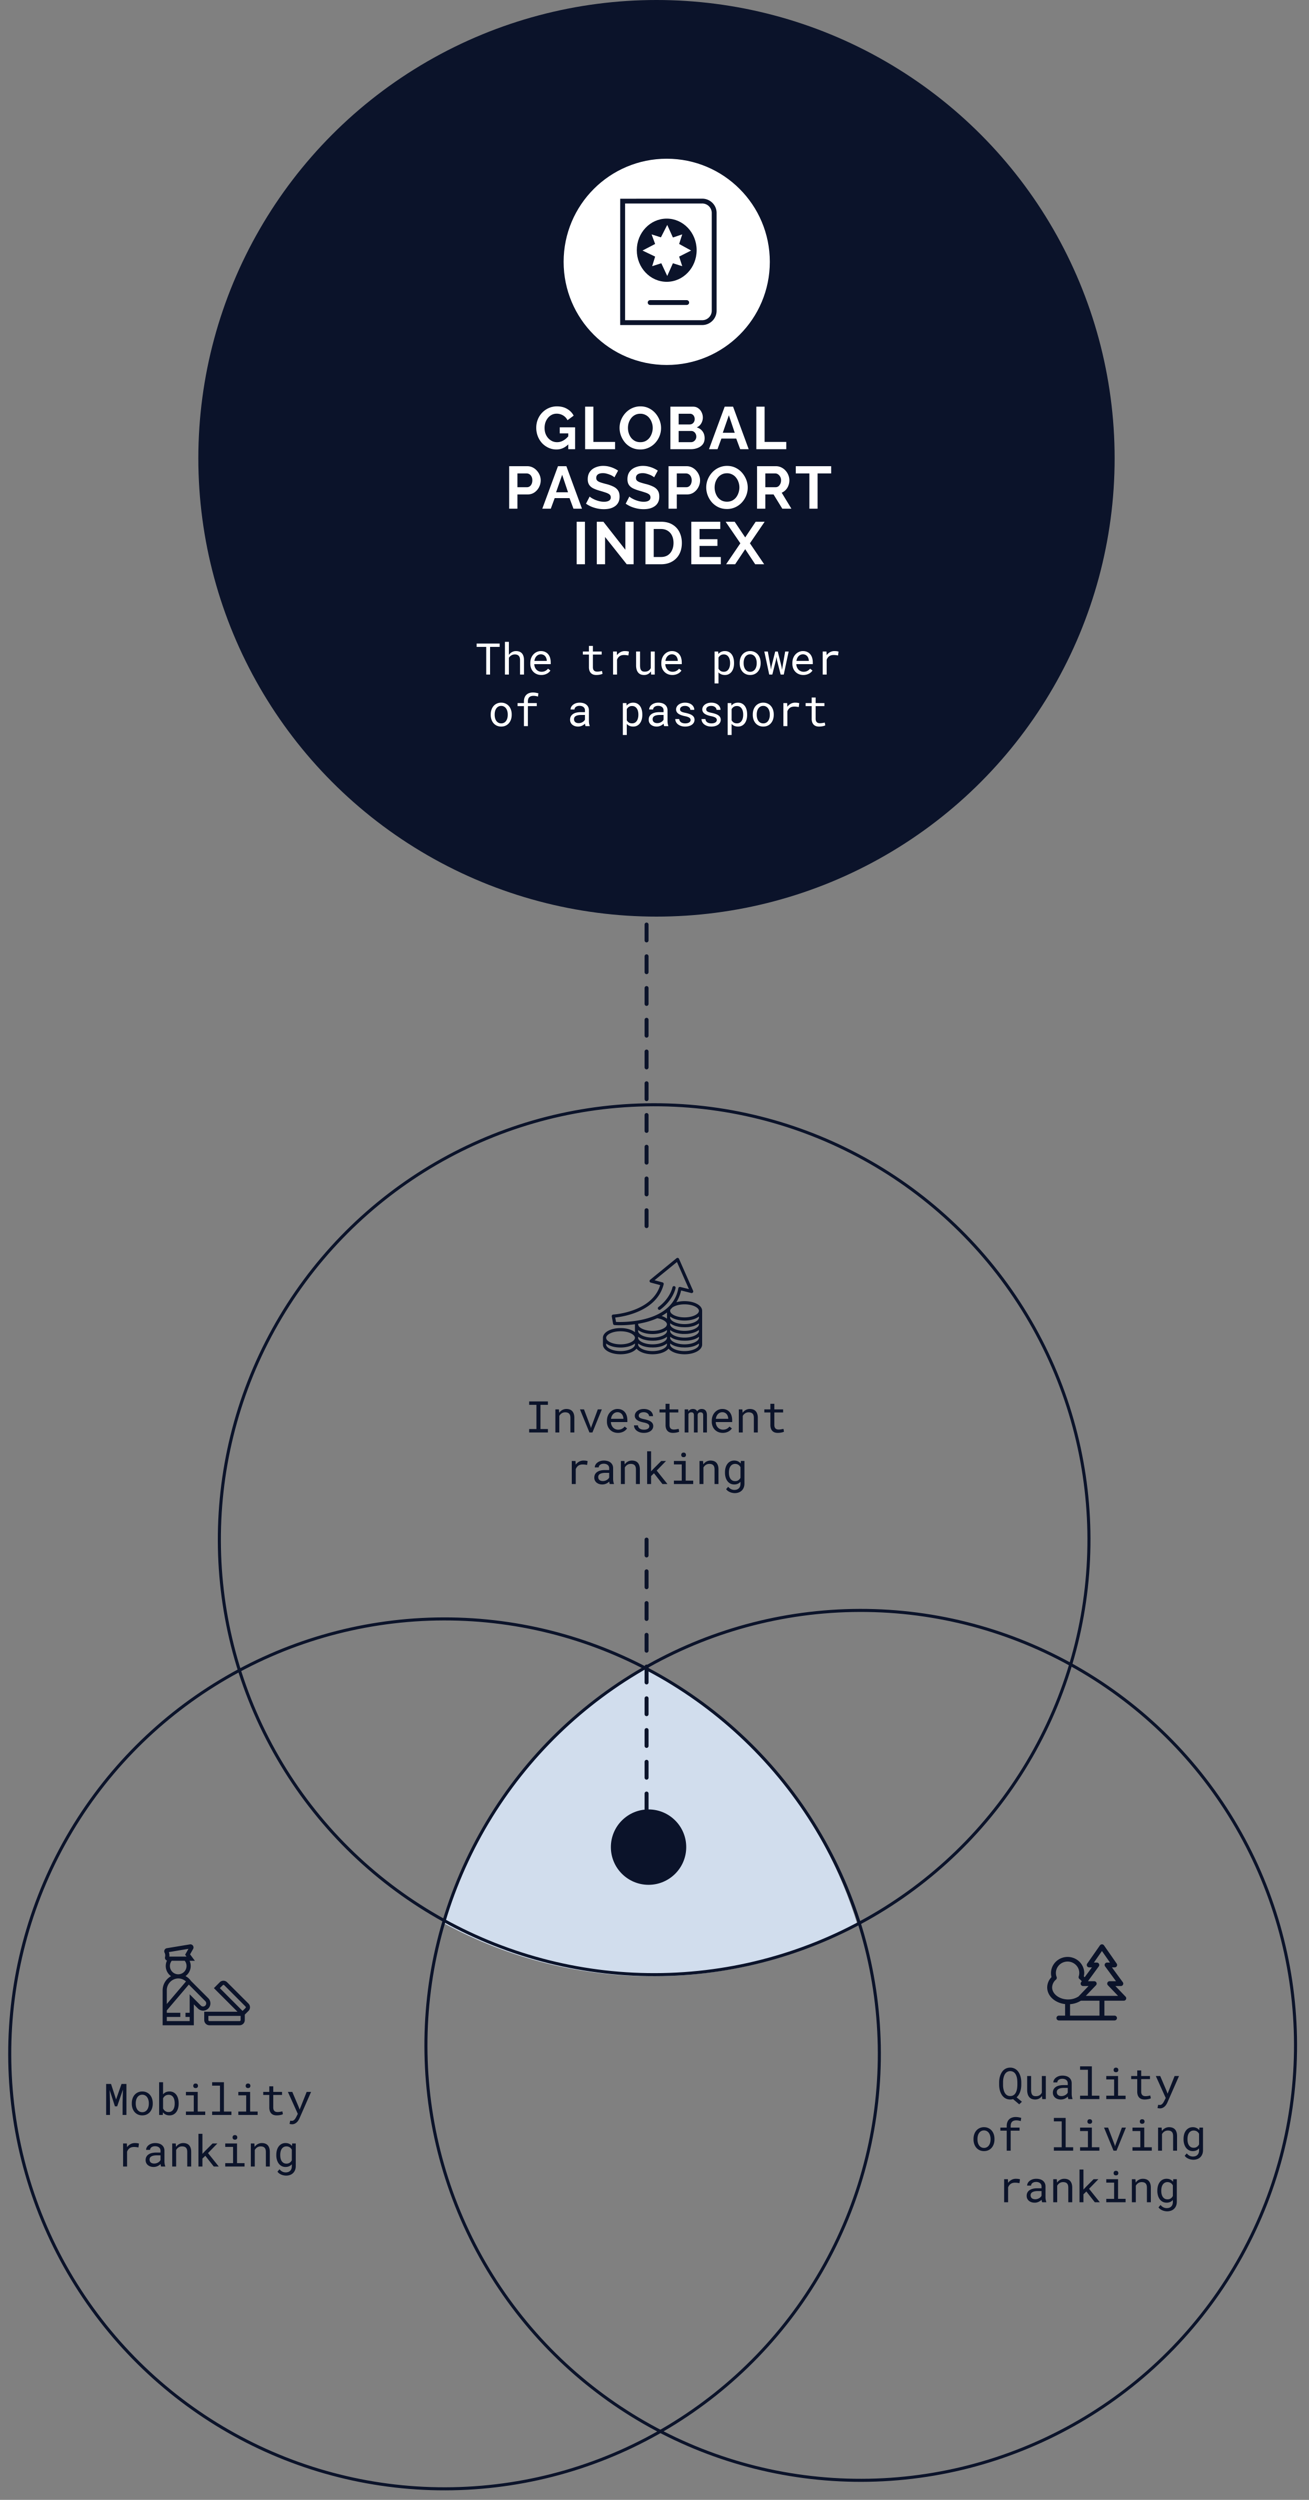 <svg width="330" height="630" viewBox="0 0 330 630" fill="none" xmlns="http://www.w3.org/2000/svg"><rect x="0" y="0" width="330" height="630" fill="#808080" stroke="none"/><path fill-rule="evenodd" clip-rule="evenodd" d="M162.665 420.034c25.458 13.599 44.991 36.934 53.534 65.126-14.827 7.912-31.696 12.534-49.651 12.871-19.743.371-38.368-4.482-54.556-13.289 7.939-27.491 26.334-50.621 50.673-64.708z" fill="#D1DDED"/><circle cx="164.913" cy="388.027" r="109.615" transform="rotate(-91.077 164.913 388.027)" stroke="#0B132A" stroke-width=".77"/><circle cx="216.991" cy="515.462" r="109.615" transform="rotate(-91.077 216.991 515.462)" stroke="#0B132A" stroke-width=".77"/><circle cx="112.067" cy="517.604" r="109.615" transform="rotate(-91.077 112.067 517.604)" stroke="#0B132A" stroke-width=".77"/><path d="M133.402 353.18h4.727v.864h-1.875v6.097h1.875V361h-4.727v-.859h1.832v-6.097h-1.832v-.864zm7.498 2.008l.07.86c.211-.301.471-.535.779-.704a2.126 2.126 0 011.031-.263c.305 0 .58.043.827.129.251.086.464.22.64.403a1.8 1.8 0 01.402.698c.097.279.145.612.145.999V361h-.993v-3.668c0-.258-.029-.477-.086-.656a.972.972 0 00-.672-.676 1.85 1.85 0 00-.558-.076c-.333 0-.627.084-.881.253a1.826 1.826 0 00-.602.655V361h-.993v-5.812h.891zm7.993 4.383l.091.36.097-.36 1.627-4.383h1.015L149.354 361h-.757l-2.39-5.812h1.021l1.665 4.383zm6.896 1.536c-.408 0-.784-.069-1.128-.209a2.555 2.555 0 01-.875-.586 2.659 2.659 0 01-.57-.891 3.026 3.026 0 01-.204-1.123v-.225c0-.469.075-.888.226-1.257a2.87 2.87 0 01.596-.94c.251-.258.534-.455.849-.591.318-.136.644-.204.977-.204.419 0 .784.073 1.096.22.315.143.576.344.784.602.208.254.362.555.462.902.104.348.156.723.156 1.128v.446h-4.152c.011.265.061.514.15.746.093.233.219.437.376.613a1.77 1.77 0 001.311.558c.354 0 .669-.071.945-.214.276-.144.505-.333.688-.57l.607.473a2.465 2.465 0 01-.865.779 3.034 3.034 0 01-1.429.343zm-.129-5.21c-.2 0-.39.038-.569.113-.179.072-.34.179-.484.323a1.815 1.815 0 00-.365.521c-.096.204-.165.44-.204.708h3.126v-.075a2.132 2.132 0 00-.113-.574 1.566 1.566 0 00-.274-.511 1.365 1.365 0 00-.462-.365 1.426 1.426 0 00-.655-.14zm8.03 3.561a.69.69 0 00-.07-.316.7.7 0 00-.236-.264 1.813 1.813 0 00-.441-.214 4.482 4.482 0 00-.682-.183 6.952 6.952 0 01-.913-.247 3.11 3.11 0 01-.703-.344 1.557 1.557 0 01-.452-.473 1.226 1.226 0 01-.161-.633c0-.237.056-.457.167-.661.111-.208.266-.388.467-.542a2.38 2.38 0 01.714-.366c.28-.089.586-.134.919-.134.358 0 .68.047.967.14.286.093.53.222.73.386.201.165.355.358.462.581.111.218.167.454.167.708h-.994a.748.748 0 00-.097-.365 1.049 1.049 0 00-.268-.322 1.405 1.405 0 00-.419-.226 1.637 1.637 0 00-.548-.086c-.211 0-.398.024-.559.07-.157.047-.29.109-.397.188a.817.817 0 00-.237.274.7.7 0 00-.08.322c0 .115.021.217.064.307.043.089.117.17.221.241.107.072.248.136.424.194.179.057.404.112.677.166.358.075.678.163.961.263.283.097.521.215.714.355.194.136.341.295.441.478.104.183.156.394.156.634 0 .257-.059.492-.178.703a1.61 1.61 0 01-.483.543c-.208.15-.457.267-.747.349-.29.082-.607.123-.95.123-.394 0-.745-.051-1.053-.155a2.64 2.64 0 01-.784-.419 1.895 1.895 0 01-.489-.607 1.623 1.623 0 01-.167-.715h.994c.014.205.068.376.161.516.097.14.215.252.355.338.143.086.301.147.472.183.172.036.342.054.511.054.419 0 .75-.077.993-.231.244-.154.367-.358.371-.613zm5.097-5.677v1.407H171v.769h-2.213v3.158c0 .225.029.412.086.558a.91.91 0 00.236.355.879.879 0 00.344.182c.133.036.272.054.419.054a3.495 3.495 0 00.666-.064c.111-.018.213-.036.306-.054.097-.021.176-.039.237-.054l.139.704a1.44 1.44 0 01-.301.134 3.376 3.376 0 01-.386.091c-.14.029-.289.051-.446.065a5.1 5.1 0 01-.462.021c-.258 0-.5-.035-.725-.107a1.551 1.551 0 01-.58-.349 1.694 1.694 0 01-.392-.618 2.678 2.678 0 01-.14-.918v-3.158h-1.525v-.769h1.525v-1.407h.999zm4.711 1.407l.026.548c.119-.204.273-.363.462-.478.194-.114.426-.173.699-.177.533 0 .889.208 1.068.623.115-.186.265-.335.452-.446a1.35 1.35 0 01.687-.177c.426 0 .754.131.983.392.229.262.344.657.344 1.187V361h-.946v-4.351c0-.487-.223-.728-.671-.725a.854.854 0 00-.306.049.591.591 0 00-.349.327.838.838 0 00-.065.226V361h-.945v-4.356c0-.233-.052-.412-.156-.537-.104-.125-.268-.186-.494-.183-.208 0-.369.041-.483.124a.716.716 0 00-.253.327V361h-.945v-5.812h.892zm8.717 5.919c-.408 0-.784-.069-1.128-.209a2.57 2.57 0 01-1.445-1.477 3.026 3.026 0 01-.204-1.123v-.225c0-.469.075-.888.226-1.257a2.87 2.87 0 01.596-.94 2.62 2.62 0 01.848-.591c.319-.136.645-.204.978-.204.419 0 .784.073 1.096.22.315.143.576.344.784.602.208.254.361.555.462.902.104.348.155.723.155 1.128v.446h-4.151c.01.265.061.514.15.746.093.233.218.437.376.613a1.77 1.77 0 001.311.558c.354 0 .669-.071.945-.214.276-.144.505-.333.687-.57l.607.473a2.283 2.283 0 01-.365.424c-.143.133-.31.251-.499.355a3.034 3.034 0 01-1.429.343zm-.129-5.21c-.201 0-.39.038-.569.113a1.428 1.428 0 00-.484.323 1.815 1.815 0 00-.365.521c-.097.204-.165.44-.204.708h3.126v-.075a2.132 2.132 0 00-.113-.574 1.566 1.566 0 00-.274-.511 1.384 1.384 0 00-.462-.365 1.426 1.426 0 00-.655-.14zm5.06-.709l.069.86c.212-.301.471-.535.779-.704a2.126 2.126 0 011.031-.263c.305 0 .58.043.828.129.25.086.463.22.639.403.175.182.309.415.403.698.096.279.145.612.145.999V361h-.994v-3.668c0-.258-.029-.477-.086-.656a.974.974 0 00-.671-.676 1.862 1.862 0 00-.559-.076c-.333 0-.627.084-.881.253a1.814 1.814 0 00-.601.655V361h-.994v-5.812h.892zm8.067-1.407v1.407h2.213v.769h-2.213v3.158c0 .225.029.412.086.558a.91.91 0 00.236.355c.1.086.215.147.344.182.132.036.272.054.419.054a3.495 3.495 0 00.666-.064c.111-.018.213-.036.306-.054.097-.021.175-.039.236-.054l.14.704c-.082.05-.183.095-.301.134a3.345 3.345 0 01-.387.091 3.865 3.865 0 01-.445.065 5.1 5.1 0 01-.462.021c-.258 0-.5-.035-.725-.107a1.544 1.544 0 01-.58-.349 1.694 1.694 0 01-.392-.618 2.654 2.654 0 01-.14-.918v-3.158h-1.526v-.769h1.526v-1.407h.999zm-48.093 14.3c.093 0 .19.004.29.011.1.003.195.012.285.027a1.993 1.993 0 01.446.102l-.135.972a4.574 4.574 0 00-.553-.091 4.277 4.277 0 00-.542-.033c-.466 0-.844.106-1.134.317a1.838 1.838 0 00-.633.886V374h-.999v-5.812h.945l.048.924c.237-.318.519-.569.849-.752a2.284 2.284 0 011.133-.279zm6.617 5.919a1.161 1.161 0 01-.096-.279 3.613 3.613 0 01-.049-.355c-.1.1-.213.195-.338.285a2.438 2.438 0 01-.881.397c-.168.04-.347.059-.537.059-.308 0-.587-.044-.838-.134a2.006 2.006 0 01-.634-.36 1.673 1.673 0 01-.403-.542 1.674 1.674 0 01-.139-.682c0-.319.062-.598.188-.838.129-.24.309-.439.542-.596.233-.162.512-.281.838-.36.33-.079.697-.118 1.101-.118h1.085v-.457c0-.175-.032-.333-.097-.473a.987.987 0 00-.273-.354 1.254 1.254 0 00-.435-.231 1.868 1.868 0 00-.57-.081c-.197 0-.374.025-.532.076a1.31 1.31 0 00-.392.198.914.914 0 00-.252.296.754.754 0 00-.086.349h-.999c.004-.211.057-.419.161-.623.107-.204.26-.387.457-.548.2-.165.442-.297.725-.398.286-.1.61-.15.972-.15.329 0 .635.041.918.124.283.078.527.2.731.365.207.161.37.363.489.607.118.243.177.528.177.854v2.701c0 .194.018.4.054.618.035.215.085.403.15.564V374h-1.037zm-1.756-.757a1.953 1.953 0 00.999-.274c.14-.083.26-.176.36-.28.1-.107.179-.218.236-.333v-1.176h-.924c-.58 0-1.031.086-1.353.258a.858.858 0 00-.484.811c0 .143.024.276.07.397.05.122.124.228.22.317.097.086.219.154.366.204.147.051.317.076.51.076zm5.436-5.055l.069.86c.212-.301.471-.535.779-.704a2.126 2.126 0 011.031-.263c.305 0 .58.043.828.129.25.086.463.22.639.403.175.182.309.415.403.698.096.279.145.612.145.999V374h-.994v-3.668c0-.258-.029-.477-.086-.656a.974.974 0 00-.671-.676 1.862 1.862 0 00-.559-.076c-.333 0-.627.084-.881.253a1.814 1.814 0 00-.601.655V374h-.994v-5.812h.892zm7.455 3.1l-.731.703V374h-.999v-8.25h.999v5.049l.65-.698 1.907-1.913h1.208l-2.352 2.423 2.712 3.389h-1.262l-2.132-2.712zm5.022-3.1h2.97v4.953h1.896V374h-4.866v-.859h1.976v-4.088h-1.976v-.865zm1.847-1.525c0-.165.049-.302.145-.413.1-.115.251-.172.451-.172.197 0 .346.057.446.172.1.111.151.248.151.413a.57.57 0 01-.151.403c-.1.107-.249.161-.446.161-.2 0-.351-.054-.451-.161a.585.585 0 01-.145-.403zm5.495 1.525l.07.86c.211-.301.471-.535.778-.704a2.127 2.127 0 011.032-.263c.304 0 .58.043.827.129.251.086.464.22.639.403.175.182.31.415.403.698.097.279.145.612.145.999V374h-.994v-3.668c0-.258-.028-.477-.086-.656a1.022 1.022 0 00-.258-.435.968.968 0 00-.413-.241 1.853 1.853 0 00-.559-.076c-.333 0-.626.084-.881.253-.25.164-.451.383-.601.655V374h-.994v-5.812h.892zm5.532 2.858c0-.433.052-.831.156-1.192.107-.366.261-.679.462-.94.2-.262.444-.466.73-.613.287-.147.611-.22.972-.22.358 0 .672.065.94.193.272.126.503.308.693.548l.049-.634h.902v5.688c0 .384-.061.724-.183 1.021a2.105 2.105 0 01-1.278 1.23 2.965 2.965 0 01-.999.161c-.15 0-.322-.018-.516-.054a2.922 2.922 0 01-1.165-.472 1.953 1.953 0 01-.473-.478l.516-.596c.121.146.247.27.376.37.129.104.259.186.392.247.132.061.265.104.397.129.133.029.265.043.398.043.236 0 .449-.034.639-.102.19-.068.351-.168.483-.301.136-.129.24-.29.312-.483a1.93 1.93 0 00.107-.666v-.5a1.969 1.969 0 01-.687.511 2.27 2.27 0 01-.913.171c-.355 0-.675-.075-.962-.225a2.18 2.18 0 01-.73-.623 3.008 3.008 0 01-.457-.935 4.085 4.085 0 01-.161-1.165v-.113zm.994.113c0 .283.028.551.086.805.061.255.154.478.279.672.129.193.292.347.489.462.197.111.433.166.709.166.172 0 .326-.02.462-.059a1.4 1.4 0 00.666-.446 1.88 1.88 0 00.225-.343v-2.665a1.835 1.835 0 00-.225-.333 1.345 1.345 0 00-.296-.257 1.495 1.495 0 00-.822-.237 1.43 1.43 0 00-.719.172c-.197.115-.36.271-.489.467a2.152 2.152 0 00-.279.677 3.615 3.615 0 00-.086.806v.113zM27.989 525.18l1.273 3.91 1.375-3.91h1.235V533h-.966v-3.121l.08-3.265-1.445 4.211h-.57l-1.326-4.098.08 3.152V533h-.966v-7.82h1.23zm5.237 4.861c0-.419.06-.808.182-1.166.122-.362.296-.675.521-.94.23-.265.507-.473.833-.623a2.546 2.546 0 011.101-.231c.412 0 .78.077 1.106.231.33.15.607.358.833.623.23.265.405.578.526.94a3.6 3.6 0 01.183 1.166v.118c0 .419-.06.807-.183 1.165-.121.358-.297.67-.526.935a2.39 2.39 0 01-.827.623c-.326.15-.693.225-1.101.225-.412 0-.783-.075-1.112-.225a2.444 2.444 0 01-.833-.623 2.833 2.833 0 01-.52-.935 3.596 3.596 0 01-.183-1.165v-.118zm.993.118c0 .286.035.56.102.821.069.258.17.486.307.683.14.197.313.352.52.467.208.114.45.172.726.172a1.441 1.441 0 001.23-.639c.14-.197.243-.425.311-.683.068-.261.102-.535.102-.821v-.118c0-.283-.036-.554-.107-.812a2.085 2.085 0 00-.312-.687 1.493 1.493 0 00-.515-.467 1.413 1.413 0 00-.72-.178c-.276 0-.516.06-.72.178-.204.114-.376.27-.515.467a2.151 2.151 0 00-.306.687 3.175 3.175 0 00-.103.812v.118zm10.818 0c0 .415-.05.804-.15 1.165-.1.358-.248.67-.441.935a2.08 2.08 0 01-.72.623c-.283.15-.608.225-.977.225a2.23 2.23 0 01-.972-.198 1.987 1.987 0 01-.699-.57l-.048.661h-.913v-8.25h.994v3.062c.19-.237.419-.418.687-.543.269-.125.582-.188.94-.188.372 0 .702.073.988.22.287.147.527.351.72.613.193.261.34.574.44.94.1.361.15.759.15 1.192v.113zm-.994-.113c0-.283-.029-.552-.086-.806a2.047 2.047 0 00-.263-.677 1.368 1.368 0 00-.478-.467 1.426 1.426 0 00-.725-.172c-.172 0-.33.024-.473.07a1.304 1.304 0 00-.386.188 1.512 1.512 0 00-.301.285c-.086.107-.16.225-.22.354v2.541c.064.129.14.249.225.36.09.107.192.202.306.284.115.083.244.147.387.194.143.043.3.064.473.064.272 0 .505-.055.698-.166a1.38 1.38 0 00.478-.462c.125-.194.217-.417.274-.672a3.44 3.44 0 00.091-.805v-.113zm2.83-2.858h2.971v4.953h1.896V533h-4.866v-.859h1.976v-4.088h-1.976v-.865zm1.848-1.525c0-.165.049-.302.145-.413.1-.115.251-.172.452-.172.197 0 .345.057.445.172.1.111.15.248.15.413 0 .161-.05.295-.15.403-.1.107-.248.161-.445.161-.2 0-.351-.054-.452-.161a.582.582 0 01-.145-.403zm4.76-.913h2.97v7.391h1.895V533H53.48v-.859h1.977v-6.526H53.48v-.865zm6.606 2.438h2.97v4.953h1.896V533h-4.866v-.859h1.976v-4.088h-1.976v-.865zm1.847-1.525c0-.165.049-.302.145-.413.1-.115.251-.172.452-.172.196 0 .345.057.445.172.1.111.15.248.15.413 0 .161-.05.295-.15.403-.1.107-.249.161-.445.161-.201 0-.351-.054-.452-.161a.581.581 0 01-.145-.403zm6.956.118v1.407h2.213v.769H68.89v3.158c0 .225.028.412.086.558a.912.912 0 00.236.355c.1.086.215.147.344.182.132.036.272.054.419.054a3.48 3.48 0 00.666-.064c.11-.018.213-.036.306-.054a9 9 0 00.236-.054l.14.704c-.082.05-.183.095-.3.134a3.369 3.369 0 01-.388.091c-.14.029-.288.051-.445.065a5.1 5.1 0 01-.462.021c-.258 0-.5-.035-.725-.107a1.55 1.55 0 01-.58-.349 1.707 1.707 0 01-.392-.618 2.676 2.676 0 01-.14-.918v-3.158h-1.526v-.769h1.526v-1.407h.999zm6.391 5.157l.258.703 1.773-4.453h1.112l-2.95 6.709c-.067.15-.155.31-.262.478-.104.168-.231.324-.382.467-.15.144-.326.263-.526.36a1.572 1.572 0 01-.849.134 1.26 1.26 0 01-.172-.021 1.731 1.731 0 01-.16-.027l-.124-.027.16-.811c.026 0 .06.002.103.006l.134.01c.047.004.091.006.135.006.042.003.076.005.101.005.137 0 .26-.038.371-.113.115-.075.215-.164.3-.268.09-.104.166-.212.227-.323.064-.111.114-.202.15-.273l.397-.774-2.503-5.538h1.112l1.595 3.75zm-41.271 9.143c.093 0 .19.004.29.011.1.003.195.012.285.027.093.01.177.025.252.043.079.018.143.037.194.059l-.135.972a4.602 4.602 0 00-.553-.091 4.275 4.275 0 00-.543-.033c-.465 0-.843.106-1.133.317a1.837 1.837 0 00-.634.886V546h-.999v-5.812h.946l.048.924c.236-.318.52-.569.849-.752.333-.186.71-.279 1.133-.279zM40.627 546a1.147 1.147 0 01-.096-.279 3.676 3.676 0 01-.049-.355c-.1.1-.213.195-.338.285a2.423 2.423 0 01-1.418.456c-.308 0-.587-.044-.838-.134a1.998 1.998 0 01-.634-.36 1.671 1.671 0 01-.403-.542 1.673 1.673 0 01-.14-.682c0-.319.063-.598.189-.838.129-.24.31-.439.542-.596a2.47 2.47 0 01.838-.36 4.73 4.73 0 011.101-.118h1.085v-.457a1.12 1.12 0 00-.097-.473.993.993 0 00-.274-.354 1.238 1.238 0 00-.435-.231 1.86 1.86 0 00-.569-.081c-.197 0-.374.025-.532.076-.154.05-.284.116-.392.198a.908.908 0 00-.252.296.75.75 0 00-.086.349h-1c.004-.211.058-.419.162-.623.107-.204.26-.387.456-.548.201-.165.443-.297.726-.398.286-.1.61-.15.972-.15.33 0 .635.041.918.124.283.078.527.2.73.365.208.161.371.363.49.607.118.243.177.528.177.854v2.701c0 .194.018.4.053.618.036.215.086.403.15.564V546h-1.036zm-1.756-.757a1.965 1.965 0 001-.274c.139-.083.259-.176.359-.28.1-.107.179-.218.236-.333v-1.176h-.924c-.58 0-1.031.086-1.353.258-.323.172-.484.442-.484.811 0 .143.024.276.07.397.05.122.124.228.22.317.097.086.219.154.366.204.146.051.317.076.51.076zm5.435-5.055l.07.86c.212-.301.471-.535.779-.704a2.125 2.125 0 011.031-.263c.305 0 .58.043.827.129.251.086.464.22.64.403.175.182.31.415.402.698.097.279.145.612.145.999V546h-.993v-3.668c0-.258-.029-.477-.086-.656a.972.972 0 00-.671-.676 1.854 1.854 0 00-.56-.076c-.332 0-.626.084-.88.253-.25.164-.451.383-.602.655V546h-.993v-5.812h.891zm7.456 3.1l-.731.703V546h-.999v-8.25h.999v5.049l.65-.698 1.907-1.913h1.208l-2.352 2.423L55.156 546h-1.262l-2.133-2.712zm5.021-3.1h2.97v4.953h1.897V546h-4.867v-.859h1.977v-4.088h-1.977v-.865zm1.848-1.525c0-.165.048-.302.145-.413.1-.115.25-.172.451-.172.197 0 .346.057.446.172.1.111.15.248.15.413a.57.57 0 01-.15.403c-.1.107-.249.161-.446.161-.2 0-.35-.054-.45-.161a.581.581 0 01-.146-.403zm5.495 1.525l.07.86c.21-.301.47-.535.778-.704a2.125 2.125 0 011.032-.263c.304 0 .58.043.827.129.25.086.463.22.639.403.175.182.31.415.403.698.096.279.145.612.145.999V546h-.994v-3.668c0-.258-.028-.477-.086-.656a.973.973 0 00-.671-.676 1.854 1.854 0 00-.559-.076c-.333 0-.626.084-.88.253-.251.164-.452.383-.602.655V546h-.994v-5.812h.892zm5.532 2.858c0-.433.052-.831.156-1.192.107-.366.261-.679.462-.94.2-.262.444-.466.73-.613.287-.147.61-.22.972-.22.358 0 .672.065.94.193.272.126.503.308.693.548l.048-.634h.903v5.688c0 .384-.061.724-.183 1.021a2.115 2.115 0 01-1.278 1.23c-.301.107-.634.161-1 .161-.15 0-.322-.018-.515-.054a2.906 2.906 0 01-1.165-.472 1.95 1.95 0 01-.473-.478l.516-.596c.121.146.247.27.376.37.129.104.26.186.392.247s.265.104.397.129c.133.029.265.043.398.043.236 0 .449-.034.639-.102a1.28 1.28 0 00.483-.301c.136-.129.24-.29.312-.483.071-.194.107-.416.107-.666v-.5a1.974 1.974 0 01-.687.511 2.268 2.268 0 01-.913.171 2.04 2.04 0 01-.962-.225 2.182 2.182 0 01-.73-.623 2.997 2.997 0 01-.457-.935 4.067 4.067 0 01-.161-1.165v-.113zm.994.113c0 .283.028.551.085.805.061.255.154.478.28.672.129.193.292.347.489.462.197.111.433.166.709.166.171 0 .325-.02.462-.059a1.395 1.395 0 00.666-.446c.085-.104.16-.218.225-.343v-2.665a1.87 1.87 0 00-.225-.333 1.34 1.34 0 00-.296-.257 1.492 1.492 0 00-.822-.237c-.279 0-.519.058-.72.172-.196.115-.36.271-.488.467a2.143 2.143 0 00-.28.677 3.657 3.657 0 00-.085.806v.113zM257.468 525.439c-.003.29-.028.582-.075.875a4.672 4.672 0 01-.215.849 3.708 3.708 0 01-.365.768 2.612 2.612 0 01-.532.618l1.348 1.122-.682.65-1.547-1.31a2.588 2.588 0 01-.719.096c-.333 0-.632-.05-.897-.15a2.488 2.488 0 01-.709-.419 2.739 2.739 0 01-.532-.618 3.918 3.918 0 01-.371-.768 4.777 4.777 0 01-.214-.843 6.04 6.04 0 01-.076-.87v-.688a6.04 6.04 0 01.076-.87c.046-.293.118-.576.214-.848.097-.272.219-.527.366-.763.146-.24.322-.448.526-.623.208-.179.444-.319.709-.419.269-.104.569-.156.902-.156a2.439 2.439 0 011.606.57c.208.175.385.383.532.623.15.236.272.49.365.762.097.272.169.557.215.854.047.294.072.584.075.87v.688zm-.988-.698a7.38 7.38 0 00-.038-.613 3.647 3.647 0 00-.107-.628 2.918 2.918 0 00-.21-.591 1.796 1.796 0 00-.327-.489 1.436 1.436 0 00-.478-.338 1.566 1.566 0 00-.645-.124 1.475 1.475 0 00-1.112.468 1.9 1.9 0 00-.333.489 3.61 3.61 0 00-.209.59 4.477 4.477 0 00-.118.629 5.845 5.845 0 00-.032.607v.698a4.674 4.674 0 00.15 1.241c.054.207.124.404.209.591.09.186.201.35.333.494.133.143.291.257.473.343.186.083.401.124.645.124.247 0 .462-.041.644-.124.186-.086.346-.198.478-.338.133-.143.242-.308.328-.494a3.17 3.17 0 00.204-.591c.054-.208.089-.417.107-.628.022-.215.034-.421.038-.618v-.698zm6.209 3.459c-.193.286-.435.51-.725.671-.29.158-.625.236-1.005.236-.304 0-.58-.046-.827-.139a1.614 1.614 0 01-.633-.446 2.096 2.096 0 01-.409-.763 3.933 3.933 0 01-.139-1.117v-3.454h.993v3.465c0 .315.025.576.076.784.05.208.125.374.225.5.1.121.222.207.365.257.147.05.315.076.505.076.405 0 .731-.083.978-.248.25-.164.437-.386.558-.666v-4.168h.999V529h-.902l-.059-.8zm6.655.8a1.118 1.118 0 01-.097-.279 3.615 3.615 0 01-.048-.355c-.101.1-.213.195-.339.285a2.235 2.235 0 01-.408.236 2.415 2.415 0 01-1.01.22c-.308 0-.587-.044-.838-.134a1.99 1.99 0 01-.633-.36 1.673 1.673 0 01-.403-.542 1.675 1.675 0 01-.14-.682c0-.319.063-.598.188-.838.129-.24.31-.439.543-.596.232-.162.512-.281.838-.36a4.723 4.723 0 011.101-.118h1.085v-.457c0-.175-.033-.333-.097-.473a1 1 0 00-.274-.354 1.237 1.237 0 00-.435-.231 1.857 1.857 0 00-.569-.081c-.197 0-.375.025-.532.076-.154.05-.285.116-.392.198a.905.905 0 00-.253.296.754.754 0 00-.086.349h-.999a1.42 1.42 0 01.162-.623 1.77 1.77 0 01.456-.548 2.4 2.4 0 01.725-.398c.287-.1.611-.15.972-.15.33 0 .636.041.919.124.283.078.526.2.73.365.208.161.371.363.489.607.118.243.177.528.177.854v2.701c0 .194.018.4.054.618.036.215.086.403.15.564V529h-1.036zm-1.757-.757a1.964 1.964 0 00.999-.274c.14-.083.26-.176.36-.28a1.41 1.41 0 00.237-.333v-1.176h-.924c-.58 0-1.031.086-1.354.258-.322.172-.483.442-.483.811 0 .143.023.276.07.397.05.122.123.228.22.317.097.086.218.154.365.204.147.051.317.076.51.076zm4.7-7.493h2.97v7.391h1.896V529h-4.866v-.859h1.977v-6.526h-1.977v-.865zm6.607 2.438h2.97v4.953h1.896V529h-4.866v-.859h1.976v-4.088h-1.976v-.865zm1.847-1.525c0-.165.049-.302.145-.413.1-.115.251-.172.451-.172.197 0 .346.057.446.172.1.111.151.248.151.413a.57.57 0 01-.151.403c-.1.107-.249.161-.446.161-.2 0-.351-.054-.451-.161a.585.585 0 01-.145-.403zm6.956.118v1.407h2.213v.769h-2.213v3.158c0 .225.028.412.086.558a.91.91 0 00.236.355c.1.086.215.147.344.182.132.036.272.054.419.054a3.495 3.495 0 00.666-.064c.111-.018.213-.036.306-.054.097-.021.175-.039.236-.054l.14.704c-.082.05-.183.095-.301.134a3.345 3.345 0 01-.387.091 3.865 3.865 0 01-.445.065 5.1 5.1 0 01-.462.021c-.258 0-.5-.035-.725-.107a1.555 1.555 0 01-.581-.349 1.72 1.72 0 01-.392-.618 2.68 2.68 0 01-.139-.918v-3.158h-1.526v-.769h1.526v-1.407h.999zm6.391 5.157l.258.703 1.773-4.453h1.111l-2.948 6.709c-.068.15-.156.31-.263.478a2.334 2.334 0 01-.382.467c-.15.144-.326.263-.526.36a1.576 1.576 0 01-.849.134 1.281 1.281 0 01-.172-.021 1.74 1.74 0 01-.161-.027l-.123-.027.161-.811c.025 0 .059.002.102.006l.134.01c.047.004.091.006.134.006.043.003.077.005.102.005.137 0 .26-.038.371-.113a1.33 1.33 0 00.301-.268c.089-.104.165-.212.225-.323.065-.111.115-.202.151-.273l.397-.774-2.503-5.538h1.112l1.595 3.75zm-48.662 12.103c0-.419.061-.808.183-1.166.122-.362.295-.675.521-.94.229-.265.507-.473.832-.623a2.547 2.547 0 011.101-.231c.412 0 .781.077 1.107.231.329.15.607.358.832.623.23.265.405.578.527.94.122.358.182.747.182 1.166v.118c0 .419-.06.807-.182 1.165s-.297.67-.527.935a2.382 2.382 0 01-.827.623c-.326.15-.693.225-1.101.225-.412 0-.782-.075-1.112-.225a2.448 2.448 0 01-.832-.623 2.83 2.83 0 01-.521-.935 3.588 3.588 0 01-.183-1.165v-.118zm.994.118c0 .286.034.56.102.821.068.258.17.486.306.683.14.197.313.352.521.467.208.114.45.172.725.172a1.447 1.447 0 001.23-.639c.14-.197.244-.425.312-.683.068-.261.102-.535.102-.821v-.118c0-.283-.036-.554-.108-.812a2.097 2.097 0 00-.311-.687 1.49 1.49 0 00-.516-.467 1.413 1.413 0 00-.72-.178c-.275 0-.515.06-.719.178-.204.114-.376.27-.516.467a2.153 2.153 0 00-.306.687 3.175 3.175 0 00-.102.812v.118zm7.374 2.841v-5.043h-1.6v-.769h1.6v-.408a2.7 2.7 0 01.162-.977c.111-.283.265-.519.461-.709.201-.19.441-.333.72-.43a2.84 2.84 0 01.935-.145c.236 0 .465.02.687.059.226.04.457.09.693.151l-.118.821a3.658 3.658 0 00-.516-.129 3.146 3.146 0 00-.623-.059c-.465.004-.816.122-1.052.355-.233.233-.35.587-.35 1.063v.408h2.24v.769h-2.24V542h-.999zm11.887-8.25h2.97v7.391h1.896V542h-4.866v-.859h1.976v-6.526h-1.976v-.865zm6.606 2.438h2.97v4.953h1.896V542h-4.866v-.859h1.977v-4.088h-1.977v-.865zm1.848-1.525c0-.165.048-.302.145-.413.1-.115.25-.172.451-.172.197 0 .345.057.446.172.1.111.15.248.15.413a.57.57 0 01-.15.403c-.101.107-.249.161-.446.161-.201 0-.351-.054-.451-.161a.58.58 0 01-.145-.403zm6.88 5.908l.091.36.097-.36 1.628-4.383h1.015L281.477 542h-.757l-2.39-5.812h1.02l1.665 4.383zm4.485-4.383h2.97v4.953h1.896V542H285.5v-.859h1.977v-4.088H285.5v-.865zm1.848-1.525c0-.165.048-.302.145-.413.1-.115.25-.172.451-.172.197 0 .345.057.446.172.1.111.15.248.15.413a.57.57 0 01-.15.403c-.101.107-.249.161-.446.161-.201 0-.351-.054-.451-.161a.58.58 0 01-.145-.403zm5.494 1.525l.07.86c.211-.301.471-.535.779-.704a2.126 2.126 0 011.031-.263c.305 0 .58.043.827.129.251.086.464.22.639.403.176.182.31.415.403.698.097.279.145.612.145.999V542h-.993v-3.668c0-.258-.029-.477-.086-.656a.972.972 0 00-.672-.676 1.85 1.85 0 00-.558-.076c-.333 0-.627.084-.881.253a1.826 1.826 0 00-.602.655V542h-.993v-5.812h.891zm5.533 2.858a4.3 4.3 0 01.155-1.192c.108-.366.262-.679.462-.94.201-.262.444-.466.731-.613.286-.147.61-.22.972-.22.358 0 .671.065.94.193.272.126.503.308.693.548l.048-.634h.902v5.688c0 .384-.061.724-.182 1.021a2.098 2.098 0 01-1.279 1.23 2.957 2.957 0 01-1.514.107 2.886 2.886 0 01-.591-.166 2.686 2.686 0 01-.575-.306 1.95 1.95 0 01-.472-.478l.515-.596c.122.146.247.27.376.37.129.104.26.186.392.247.133.061.265.104.398.129.132.029.265.043.397.043.236 0 .45-.034.639-.102.19-.068.351-.168.484-.301.136-.129.24-.29.311-.483.072-.194.108-.416.108-.666v-.5a1.982 1.982 0 01-.688.511 2.267 2.267 0 01-.913.171 2.04 2.04 0 01-.961-.225 2.184 2.184 0 01-.731-.623 2.985 2.985 0 01-.456-.935 4.05 4.05 0 01-.161-1.165v-.113zm.993.113c0 .283.029.551.086.805.061.255.154.478.279.672.129.193.292.347.489.462.197.111.433.166.709.166.172 0 .326-.02.462-.059a1.395 1.395 0 00.666-.446c.086-.104.161-.218.226-.343v-2.665a1.892 1.892 0 00-.226-.333 1.34 1.34 0 00-.295-.257 1.273 1.273 0 00-.371-.172 1.489 1.489 0 00-.451-.065c-.279 0-.519.058-.72.172-.197.115-.36.271-.489.467a2.152 2.152 0 00-.279.677 3.675 3.675 0 00-.086.806v.113zm-43.248 9.922c.093 0 .19.004.29.011.1.003.195.012.285.027a1.993 1.993 0 01.446.102l-.135.972a4.574 4.574 0 00-.553-.091 4.277 4.277 0 00-.542-.033c-.466 0-.844.106-1.134.317a1.838 1.838 0 00-.633.886V555h-.999v-5.812h.945l.048.924c.237-.318.519-.569.849-.752a2.284 2.284 0 011.133-.279zm6.617 5.919a1.161 1.161 0 01-.096-.279 3.613 3.613 0 01-.049-.355c-.1.1-.213.195-.338.285a2.438 2.438 0 01-.881.397c-.168.04-.347.059-.537.059-.308 0-.587-.044-.838-.134a2.006 2.006 0 01-.634-.36 1.673 1.673 0 01-.403-.542 1.674 1.674 0 01-.139-.682c0-.319.062-.598.188-.838.129-.24.309-.439.542-.596.233-.162.512-.281.838-.36.33-.079.697-.118 1.101-.118h1.085v-.457c0-.175-.032-.333-.097-.473a.987.987 0 00-.273-.354 1.254 1.254 0 00-.435-.231 1.868 1.868 0 00-.57-.081c-.197 0-.374.025-.532.076a1.31 1.31 0 00-.392.198.914.914 0 00-.252.296.754.754 0 00-.086.349h-.999c.004-.211.057-.419.161-.623.107-.204.26-.387.457-.548.2-.165.442-.297.725-.398.286-.1.61-.15.972-.15.329 0 .635.041.918.124.283.078.527.2.731.365.207.161.37.363.489.607.118.243.177.528.177.854v2.701c0 .194.018.4.054.618.035.215.085.403.15.564V555h-1.037zm-1.756-.757a1.953 1.953 0 00.999-.274c.14-.083.26-.176.36-.28.1-.107.179-.218.236-.333v-1.176h-.924c-.58 0-1.031.086-1.353.258a.858.858 0 00-.484.811c0 .143.024.276.07.397.05.122.124.228.22.317.097.086.219.154.366.204.147.051.317.076.51.076zm5.436-5.055l.069.86c.212-.301.471-.535.779-.704a2.126 2.126 0 011.031-.263c.305 0 .58.043.828.129.25.086.463.22.639.403.175.182.309.415.403.698.096.279.145.612.145.999V555h-.994v-3.668c0-.258-.029-.477-.086-.656a.974.974 0 00-.671-.676 1.862 1.862 0 00-.559-.076c-.333 0-.627.084-.881.253a1.814 1.814 0 00-.601.655V555h-.994v-5.812h.892zm7.455 3.1l-.731.703V555h-.999v-8.25h.999v5.049l.65-.698 1.907-1.913h1.208l-2.352 2.423 2.712 3.389h-1.262l-2.132-2.712zm5.022-3.1h2.97v4.953h1.896V555h-4.866v-.859h1.976v-4.088h-1.976v-.865zm1.847-1.525c0-.165.049-.302.145-.413.1-.115.251-.172.451-.172.197 0 .346.057.446.172.1.111.151.248.151.413a.57.57 0 01-.151.403c-.1.107-.249.161-.446.161-.2 0-.351-.054-.451-.161a.585.585 0 01-.145-.403zm5.495 1.525l.07.86c.211-.301.471-.535.778-.704a2.127 2.127 0 011.032-.263c.304 0 .58.043.827.129.251.086.464.22.639.403.175.182.31.415.403.698.097.279.145.612.145.999V555h-.994v-3.668c0-.258-.028-.477-.086-.656a1.022 1.022 0 00-.258-.435.968.968 0 00-.413-.241 1.853 1.853 0 00-.559-.076c-.333 0-.626.084-.881.253-.25.164-.451.383-.601.655V555h-.994v-5.812h.892zm5.532 2.858c0-.433.052-.831.156-1.192.107-.366.261-.679.462-.94.2-.262.444-.466.73-.613.287-.147.611-.22.972-.22.358 0 .672.065.94.193.272.126.503.308.693.548l.049-.634h.902v5.688c0 .384-.061.724-.183 1.021a2.105 2.105 0 01-1.278 1.23 2.965 2.965 0 01-.999.161c-.15 0-.322-.018-.516-.054a2.922 2.922 0 01-1.165-.472 1.953 1.953 0 01-.473-.478l.516-.596c.121.146.247.27.376.37.129.104.259.186.392.247.132.061.265.104.397.129.133.029.265.043.398.043.236 0 .449-.034.639-.102.19-.068.351-.168.483-.301.136-.129.24-.29.312-.483a1.93 1.93 0 00.107-.666v-.5a1.969 1.969 0 01-.687.511 2.27 2.27 0 01-.913.171c-.355 0-.675-.075-.962-.225a2.18 2.18 0 01-.73-.623 3.008 3.008 0 01-.457-.935 4.085 4.085 0 01-.161-1.165v-.113zm.994.113c0 .283.028.551.086.805.061.255.154.478.279.672.129.193.292.347.489.462.197.111.433.166.709.166.172 0 .326-.02.462-.059a1.4 1.4 0 00.666-.446 1.88 1.88 0 00.225-.343v-2.665a1.835 1.835 0 00-.225-.333 1.345 1.345 0 00-.296-.257 1.495 1.495 0 00-.822-.237 1.43 1.43 0 00-.719.172c-.197.115-.36.271-.489.467a2.152 2.152 0 00-.279.677 3.615 3.615 0 00-.086.806v.113zM48.865 505.126l1.048 1.049a1.822 1.822 0 001.298.538 1.84 1.84 0 001.696-1.133 1.84 1.84 0 00-.398-2l-4.365-4.365a3.92 3.92 0 00-1.377-1.211 3.133 3.133 0 001.023-3.862h1.337l-1.211-1.615.726-1.287a.787.787 0 00-.708-1.237l-5.833.964a.791.791 0 00-.695.771.788.788 0 00.084.365c.173.34.215.731.12 1.101a.75.75 0 00.486.891 3.145 3.145 0 001.022 3.932A4.09 4.09 0 0041 501.59v8.806h7.865v-5.27zm-6.172-12.032a2.655 2.655 0 00-.12-1.138l4.931-.821-.828 1.476.354.483h-4.337zm.142 2.359c-.001-.477.162-.94.462-1.311h3.271a2.097 2.097 0 11-3.733 1.311zm-.786 6.137a2.967 2.967 0 012.763-2.991 2.865 2.865 0 012.07.763l-4.833 5.678v-3.45zm5.767 5.66h-1.049v1.049h1.049v1.048h-5.767v-1.048h3.408v-1.049h-3.408v-.593l5.55-6.517 4.173 4.195a.788.788 0 01-1.114 1.114l-2.842-2.855v4.656z" fill="#0B132A"/><path d="M57.254 499.556a1.31 1.31 0 00-1.854 0l-1.476 1.483 5.951 5.949h-8.389v2.097a1.31 1.31 0 001.31 1.311H60.4a1.31 1.31 0 001.311-1.311v-1.374l.928-.925a1.311 1.311 0 000-1.854l-5.384-5.376zm3.407 9.529a.262.262 0 01-.262.262h-7.602a.263.263 0 01-.262-.262v-1.049h8.127v1.049zm1.235-3.041l-.742.742-5.736-5.747.742-.742a.266.266 0 01.185-.076c.07 0 .136.028.185.076l5.366 5.38a.263.263 0 01.076.183.263.263 0 01-.076.184zM172.575 327.907a7.604 7.604 0 00-2.063.269c.566-.91.971-1.91 1.197-2.958l2.563.646a.41.41 0 00.468-.557l-3.561-8.068a.411.411 0 00-.275-.228.404.404 0 00-.349.078l-6.653 5.44a.405.405 0 00-.038.591.405.405 0 00.189.111l2.382.635c-2.073 6.833-11.724 7.411-11.832 7.416a.409.409 0 00-.296.151.404.404 0 00-.08.32l.33 1.853a.401.401 0 00.366.33c.057 0 .573.044 1.396.044a28.292 28.292 0 003.748-.251v1.996c-.806-.627-2.111-1.03-3.63-1.03-2.487 0-4.437 1.075-4.437 2.452v1.7c0 1.374 1.95 2.452 4.437 2.452 1.815 0 3.34-.575 4.034-1.419.694.844 2.218 1.419 4.034 1.419 1.815 0 3.34-.575 4.033-1.419.694.844 2.219 1.419 4.034 1.419 2.488 0 4.437-1.075 4.437-2.452v-4.975-3.52c.014-1.369-1.936-2.445-4.434-2.445zm-12.505 10.94c0 .78-1.49 1.646-3.63 1.646-2.141 0-3.631-.866-3.631-1.646v-.269c.807.64 2.152 1.016 3.631 1.016 1.479 0 2.813-.376 3.63-1.016v.269zm-.403-.976c-.651.57-1.883.922-3.227.922-1.345 0-2.576-.352-3.227-.922a1.025 1.025 0 01-.277-.32 1.027 1.027 0 01-.127-.404c0-.777 1.49-1.645 3.631-1.645 2.14 0 3.63.868 3.63 1.645a1.043 1.043 0 01-.403.724zm8.471.976c0 .78-1.49 1.646-3.631 1.646-2.14 0-3.63-.866-3.63-1.646v-.269c.059.046.126.089.191.132.089.059.183.118.282.172.319.176.656.318 1.006.422h.019l.269.07.191.046.226.043.268.043.202.029.323.03h.164c.167 0 .333.016.505.016.173 0 .339 0 .506-.016h.167l.32-.03.201-.029.269-.043.226-.043.188-.046.269-.07a4.512 4.512 0 001.469-.721v.264zm0-1.7c0 .78-1.49 1.646-3.631 1.646-2.14 0-3.63-.866-3.63-1.646v-.269c.059.046.126.089.191.132.089.059.183.116.269.17.323.176.665.318 1.019.422h.032c.084.024.17.043.256.064.086.022.129.035.196.049l.221.043.268.045.197.027c.107 0 .215.022.325.033h.164c.167 0 .334.016.506.016s.339 0 .505-.016h.164c.111 0 .218-.019.323-.033l.202-.027.269-.045.226-.043.19-.046c.089-.021.175-.043.269-.07h.017a4.76 4.76 0 001.481-.718l-.029.266zm0-1.697c0 .778-1.49 1.646-3.631 1.646-2.14 0-3.63-.868-3.63-1.646v-.268c.807.64 2.151 1.019 3.63 1.019s2.813-.379 3.631-1.019v.268zm-.404-.976c-.651.568-1.882.923-3.227.923-1.344 0-2.576-.355-3.227-.925a1.03 1.03 0 01-.403-.721c0-.049.005-.098.016-.145.565-.094 1.146-.21 1.735-.355a17.52 17.52 0 003.063-1.041c1.487.245 2.447.928 2.447 1.552a1.041 1.041 0 01-.404.712zm.414-2.42v.282a4.378 4.378 0 00-1.344-.688c.467-.265.916-.56 1.344-.885v1.291zm-12.846 1.095l-.207-1.111c2.057-.218 10.488-1.519 12.217-8.369a.404.404 0 00-.288-.489l-2.011-.538 5.647-4.598 3.02 6.83-2.178-.538a.417.417 0 00-.318.054.404.404 0 00-.177.269c-1.517 8.678-13.602 8.576-15.705 8.49zm20.903 5.698c0 .78-1.49 1.646-3.63 1.646-2.141 0-3.631-.866-3.631-1.646v-.269c.06.046.127.089.191.132.089.059.183.118.269.172.324.177.665.319 1.019.422h.019l.269.07.191.046.226.043.269.043.202.029.322.03h.164c.167 0 .334.016.506.016s.339 0 .505-.016h.167l.32-.03.202-.029.269-.043.226-.043.188-.046.269-.07a4.508 4.508 0 001.468-.721v.264zm0-1.7c0 .78-1.49 1.646-3.63 1.646-2.141 0-3.631-.866-3.631-1.646v-.269c.06.046.127.089.191.132.089.059.183.116.269.17.324.176.666.318 1.019.422h.033c.083.024.169.043.269.064.099.022.129.035.196.049l.22.043.269.045.197.027c.107 0 .215.022.325.033h.164c.167 0 .334.016.506.016s.338 0 .505-.016h.164c.111 0 .218-.019.323-.033l.202-.027.269-.045.225-.043.191-.046c.089-.021.175-.043.269-.07h.016c.35-.099.688-.238 1.006-.414.093-.052.183-.11.269-.172.067-.04.132-.084.194-.132l-.03.266zm0-1.697c0 .778-1.49 1.646-3.63 1.646-2.141 0-3.631-.868-3.631-1.646v-.268a4.83 4.83 0 001.883.825h.016l.339.067.142.025.288.037c.075 0 .153.016.231.024l.237.019h.495c.175 0 .344 0 .513-.016h.089c.143 0 .269-.024.417-.04l.11-.016c.129-.019.269-.038.379-.062l.108-.022a5.43 5.43 0 00.371-.091l.086-.022a5.54 5.54 0 00.807-.298c.038-.016.075-.038.113-.057.083-.04.161-.083.239-.129l.108-.064a3.22 3.22 0 00.231-.159c.016 0 .035-.021.048-.035l.011.282zm0-1.699c0 .777-1.49 1.646-3.63 1.646-2.141 0-3.631-.869-3.631-1.646v-.269c.06.046.127.086.189.129.086.059.18.116.269.17.324.177.667.32 1.021.424h.03l.269.068.194.045.225.046.269.043.199.027c.108 0 .215.024.326.032h.164c.167 0 .333.016.505.016s.342 0 .506-.016h.164c.11 0 .218-.019.325-.032l.199-.027.269-.043.226-.046.164-.037.269-.068h.016a4.825 4.825 0 001.291-.586c.065-.043.134-.086.194-.132l-.022.256zm0-1.7c0 .78-1.49 1.646-3.63 1.646-2.141 0-3.631-.866-3.631-1.646v-.269c.807.64 2.152 1.017 3.631 1.017 1.479 0 2.813-.377 3.63-1.017v.269zm-.403-.976c-.651.57-1.883.923-3.227.923-1.345 0-2.576-.353-3.227-.923a1.033 1.033 0 01-.404-.723.779.779 0 01.135-.409c.14-.134.269-.269.406-.417.626-.462 1.729-.812 3.09-.812 2.151 0 3.63.869 3.63 1.646a1.028 1.028 0 01-.403.715z" fill="#0B132A"/><path d="M169.991 324.124a.4.4 0 00-.303.064.419.419 0 00-.11.112.427.427 0 00-.058.147c0 .026-.538 2.689-3.52 4.94a.404.404 0 00.242.726.395.395 0 00.245-.084c3.251-2.458 3.805-5.316 3.826-5.437a.395.395 0 00-.064-.301.404.404 0 00-.112-.11.408.408 0 00-.146-.057zM268.514 505.06v2.909h-1.557a.63.63 0 00-.44.178.6.6 0 000 .86.63.63 0 00.44.178h14.009a.63.63 0 00.44-.178.601.601 0 00.183-.43.601.601 0 00-.183-.43.63.63 0 00-.44-.178h-2.543v-3.76h4.878a.637.637 0 00.34-.1.612.612 0 00.273-.612.602.602 0 00-.159-.313l-2.565-2.675h1.367a.625.625 0 00.553-.331.588.588 0 00-.049-.633l-2.746-3.736h.691c.114 0 .225-.03.322-.087a.613.613 0 00.3-.556.602.602 0 00-.108-.308l-3.2-4.594a.623.623 0 00-.514-.264.633.633 0 00-.513.264l-3.21 4.597a.595.595 0 00.186.856c.094.058.203.09.315.092h.688l-1.824 2.481a3.961 3.961 0 00-.224-.225c.068-.28.106-.567.115-.854a4.02 4.02 0 00-.39-1.671 4.097 4.097 0 00-1.057-1.368 4.206 4.206 0 00-1.537-.826 4.293 4.293 0 00-3.403.435 4.15 4.15 0 00-1.269 1.184 4.01 4.01 0 00-.597 3.301 3.749 3.749 0 00-1.086 2.587c0 2.155 1.943 3.915 4.514 4.207zm8.663 2.909h-7.418v-2.885a5.99 5.99 0 002.724-.875h4.694v3.76zm-.174-12.409a.597.597 0 00-.178-.878.641.641 0 00-.326-.089h-.726l2.027-2.909 2.03 2.909h-.729a.625.625 0 00-.554.332.593.593 0 00.05.632l2.746 3.733h-1.588a.634.634 0 00-.341.1.613.613 0 00-.229.265.593.593 0 00.115.659l2.566 2.676h-8.129l2.566-2.676a.602.602 0 00.115-.659.613.613 0 00-.229-.265.634.634 0 00-.341-.1h-1.575l2.73-3.73zm-10.79 3.326a.6.6 0 00.165-.663 2.825 2.825 0 01.319-2.618 2.92 2.92 0 011.027-.913 3.012 3.012 0 012.699-.063c.423.2.79.496 1.071.863a2.81 2.81 0 01.447 2.6.593.593 0 00-.002.361.609.609 0 00.208.299c.213.163.404.35.569.559l-.171.234a.604.604 0 00-.116.31.606.606 0 00.296.564c.098.059.21.09.325.09h1.369l-2.524 2.627a4.782 4.782 0 01-2.634.753h-.112c-2.148-.048-3.904-1.392-3.904-3.036a2.667 2.667 0 01.968-1.967z" fill="#0B132A"/><path d="M163 388v78M163 225v87" stroke="#0B132A" stroke-linecap="round" stroke-linejoin="round" stroke-dasharray="4 4"/><circle cx="163.5" cy="465.5" r="9.5" transform="rotate(90 163.5 465.5)" fill="#0B132A"/><circle cx="165.5" cy="115.5" r="115.5" fill="#0B132A"/><path d="M125.964 163.028h-2.417V170h-.967v-6.972h-2.417v-.848h5.801v.848zm2.326 2.025c.207-.304.463-.54.768-.709a2.091 2.091 0 011.025-.263c.305 0 .581.045.828.134.25.086.463.222.639.409.175.186.31.422.403.709.096.282.145.619.145 1.009V170h-.994v-3.668c0-.477-.115-.831-.344-1.064-.225-.233-.549-.347-.972-.344-.319 0-.609.079-.87.237-.258.154-.467.36-.628.617V170h-.994v-8.25h.994v3.303zm8.18 5.054c-.408 0-.784-.069-1.128-.209a2.57 2.57 0 01-1.445-1.477 3.026 3.026 0 01-.204-1.123v-.225c0-.469.075-.888.225-1.257.151-.372.35-.686.597-.94a2.62 2.62 0 01.848-.591c.319-.136.645-.204.978-.204.419 0 .784.073 1.096.22.315.143.576.344.784.602.207.254.361.555.462.902.103.348.155.723.155 1.128v.446h-4.151c.01.265.06.514.15.746.093.233.218.437.376.613a1.77 1.77 0 001.31.558c.355 0 .67-.071.946-.214.275-.144.505-.333.687-.57l.607.473a2.283 2.283 0 01-.365.424c-.143.133-.31.251-.5.355a3.034 3.034 0 01-1.428.343zm-.129-5.21c-.201 0-.39.038-.57.113-.179.072-.34.179-.483.323a1.815 1.815 0 00-.365.521c-.097.204-.165.44-.204.708h3.126v-.075a2.171 2.171 0 00-.113-.574 1.566 1.566 0 00-.274-.511 1.384 1.384 0 00-.462-.365 1.43 1.43 0 00-.655-.14zm13.127-2.116v1.407h2.213v.769h-2.213v3.158c0 .225.028.412.086.558a.91.91 0 00.236.355c.1.086.215.147.344.182.132.036.272.054.419.054a3.495 3.495 0 00.666-.064c.111-.018.213-.036.306-.054.097-.021.175-.039.236-.054l.14.704c-.082.05-.183.095-.301.134a3.345 3.345 0 01-.387.091 3.865 3.865 0 01-.445.065 5.1 5.1 0 01-.462.021c-.258 0-.5-.035-.725-.107a1.555 1.555 0 01-.581-.349 1.72 1.72 0 01-.392-.618 2.68 2.68 0 01-.139-.918v-3.158h-1.526v-.769h1.526v-1.407h.999zm8.062 1.3c.093 0 .19.004.29.011.1.003.195.012.284.027.094.01.178.025.253.043.079.018.143.037.193.059l-.134.972a4.606 4.606 0 00-.553-.091 4.281 4.281 0 00-.543-.033c-.465 0-.843.106-1.133.317a1.84 1.84 0 00-.634.886V170h-.999v-5.812h.946l.048.924c.236-.318.519-.569.848-.752a2.285 2.285 0 011.134-.279zm6.569 5.119c-.194.286-.435.51-.725.671a2.07 2.07 0 01-1.005.236c-.304 0-.58-.046-.827-.139a1.625 1.625 0 01-.634-.446 2.11 2.11 0 01-.408-.763 3.93 3.93 0 01-.14-1.117v-3.454h.994v3.465c0 .315.025.576.075.784.05.208.126.374.226.5.1.121.222.207.365.257.147.05.315.076.505.076.405 0 .73-.083.977-.248.251-.164.437-.386.559-.666v-4.168h.999V170h-.902l-.059-.8zm5.403.907c-.408 0-.784-.069-1.128-.209a2.555 2.555 0 01-.875-.586 2.659 2.659 0 01-.57-.891 3.026 3.026 0 01-.204-1.123v-.225c0-.469.075-.888.226-1.257a2.87 2.87 0 01.596-.94c.251-.258.533-.455.849-.591.318-.136.644-.204.977-.204.419 0 .784.073 1.096.22.315.143.576.344.784.602.208.254.362.555.462.902.104.348.156.723.156 1.128v.446h-4.152c.01.265.061.514.15.746.093.233.219.437.376.613a1.77 1.77 0 001.311.558c.354 0 .669-.071.945-.214.276-.144.505-.333.687-.57l.607.473a2.283 2.283 0 01-.365.424c-.143.133-.31.251-.499.355a3.034 3.034 0 01-1.429.343zm-.129-5.21c-.2 0-.39.038-.569.113-.179.072-.34.179-.484.323a1.815 1.815 0 00-.365.521c-.097.204-.165.44-.204.708h3.126v-.075a2.132 2.132 0 00-.113-.574 1.566 1.566 0 00-.274-.511 1.375 1.375 0 00-.462-.365 1.426 1.426 0 00-.655-.14zm15.678 2.262c0 .415-.05.804-.15 1.165-.1.358-.247.67-.441.935a2.08 2.08 0 01-.719.623c-.283.15-.607.225-.972.225-.355 0-.668-.057-.94-.171a1.95 1.95 0 01-.693-.495v2.793h-.994v-8.046h.908l.048.634a1.93 1.93 0 01.698-.548 2.25 2.25 0 01.956-.193c.373 0 .702.073.989.22.286.147.526.351.719.613.194.261.341.574.441.94.1.361.15.759.15 1.192v.113zm-.993-.113a3.29 3.29 0 00-.097-.806 2.014 2.014 0 00-.29-.677 1.451 1.451 0 00-.494-.467 1.437 1.437 0 00-.72-.172c-.319 0-.587.076-.806.226a1.649 1.649 0 00-.515.569v2.799c.129.229.301.417.515.564.215.143.487.214.817.214.275 0 .514-.057.714-.171.201-.119.365-.276.494-.473.129-.197.224-.424.285-.682.064-.258.097-.528.097-.811v-.113zm2.417-.005c0-.419.06-.808.182-1.166.122-.362.296-.675.521-.94a2.43 2.43 0 01.833-.623 2.547 2.547 0 011.101-.231c.412 0 .78.077 1.106.231.33.15.607.358.833.623.229.265.404.578.526.94.122.358.183.747.183 1.166v.118c0 .419-.061.807-.183 1.165s-.297.67-.526.935a2.4 2.4 0 01-.827.623c-.326.15-.693.225-1.101.225-.412 0-.783-.075-1.112-.225a2.442 2.442 0 01-.833-.623 2.848 2.848 0 01-.521-.935 3.588 3.588 0 01-.182-1.165v-.118zm.993.118c0 .286.034.56.102.821.068.258.17.486.306.683.14.197.314.352.521.467.208.114.45.172.726.172a1.44 1.44 0 001.23-.639c.139-.197.243-.425.311-.683.068-.261.102-.535.102-.821v-.118c0-.283-.036-.554-.107-.812a2.078 2.078 0 00-.312-.687 1.496 1.496 0 00-.515-.467 1.416 1.416 0 00-.72-.178c-.276 0-.516.06-.72.178-.204.114-.376.27-.516.467a2.153 2.153 0 00-.306.687 3.175 3.175 0 00-.102.812v.118zm6.773.736l.118.832.145-.832.93-3.707h.639l.924 3.707.155.913.145-.913.645-3.707h.881L197.587 170h-.784l-.907-3.561-.151-.902-.145.902-.897 3.561h-.784l-1.235-5.812h.88l.677 3.707zm8.293 2.212c-.408 0-.784-.069-1.128-.209a2.555 2.555 0 01-.875-.586 2.659 2.659 0 01-.57-.891 3.026 3.026 0 01-.204-1.123v-.225c0-.469.076-.888.226-1.257a2.87 2.87 0 01.596-.94c.251-.258.534-.455.849-.591.318-.136.644-.204.977-.204.419 0 .784.073 1.096.22.315.143.576.344.784.602.208.254.362.555.462.902.104.348.156.723.156 1.128v.446h-4.152c.011.265.061.514.15.746.093.233.219.437.376.613a1.77 1.77 0 001.311.558c.354 0 .669-.071.945-.214.276-.144.505-.333.688-.57l.607.473a2.465 2.465 0 01-.865.779 3.034 3.034 0 01-1.429.343zm-.129-5.21c-.2 0-.39.038-.569.113-.179.072-.34.179-.483.323a1.817 1.817 0 00-.366.521c-.096.204-.164.44-.204.708h3.126v-.075a2.132 2.132 0 00-.113-.574c-.06-.19-.152-.36-.274-.511a1.37 1.37 0 00-.461-.365 1.43 1.43 0 00-.656-.14zm7.976-.816c.093 0 .19.004.29.011.101.003.196.012.285.027a1.993 1.993 0 01.446.102l-.134.972a4.62 4.62 0 00-.554-.091 4.265 4.265 0 00-.542-.033c-.466 0-.843.106-1.133.317a1.833 1.833 0 00-.634.886V170h-.999v-5.812h.945l.048.924c.237-.318.52-.569.849-.752a2.284 2.284 0 011.133-.279zm-86.668 15.96c0-.419.061-.808.183-1.166.122-.362.295-.675.521-.94a2.43 2.43 0 01.833-.623 2.54 2.54 0 011.101-.231c.411 0 .78.077 1.106.231.329.15.607.358.833.623.229.265.404.578.526.94.122.358.183.747.183 1.166v.118c0 .419-.061.807-.183 1.165s-.297.67-.526.935a2.395 2.395 0 01-.828.623c-.325.15-.692.225-1.101.225a2.65 2.65 0 01-1.111-.225 2.442 2.442 0 01-.833-.623 2.83 2.83 0 01-.521-.935 3.588 3.588 0 01-.183-1.165v-.118zm.994.118c0 .286.034.56.102.821.068.258.17.486.306.683.14.197.314.352.521.467.208.114.45.172.725.172a1.444 1.444 0 001.23-.639c.14-.197.244-.425.312-.683.068-.261.102-.535.102-.821v-.118c0-.283-.036-.554-.108-.812a2.076 2.076 0 00-.311-.687 1.49 1.49 0 00-.516-.467 1.412 1.412 0 00-.719-.178c-.276 0-.516.06-.72.178-.204.114-.376.27-.516.467a2.153 2.153 0 00-.306.687 3.175 3.175 0 00-.102.812v.118zm7.375 2.841v-5.043h-1.601v-.769h1.601v-.408a2.7 2.7 0 01.161-.977c.111-.283.265-.519.462-.709.2-.19.44-.333.719-.43a2.84 2.84 0 01.935-.145c.236 0 .465.02.687.059.226.04.457.09.693.151l-.118.821a3.658 3.658 0 00-.516-.129 3.146 3.146 0 00-.623-.059c-.465.004-.816.122-1.052.355-.233.233-.349.587-.349 1.063v.408h2.239v.769h-2.239V183h-.999zm15.549 0a1.118 1.118 0 01-.097-.279 3.945 3.945 0 01-.048-.355 2.684 2.684 0 01-.747.521 2.329 2.329 0 01-1.01.22c-.307 0-.587-.044-.837-.134a1.995 1.995 0 01-.634-.36 1.673 1.673 0 01-.403-.542 1.675 1.675 0 01-.14-.682c0-.319.063-.598.188-.838.129-.24.31-.439.543-.596.233-.162.512-.281.838-.36a4.723 4.723 0 011.101-.118h1.085v-.457c0-.175-.032-.333-.097-.473a.99.99 0 00-.274-.354 1.237 1.237 0 00-.435-.231 1.857 1.857 0 00-.569-.081c-.197 0-.374.025-.532.076-.154.05-.285.116-.392.198a.905.905 0 00-.253.296.753.753 0 00-.085.349h-1a1.42 1.42 0 01.162-.623 1.77 1.77 0 01.456-.548 2.4 2.4 0 01.725-.398c.287-.1.611-.15.972-.15.33 0 .636.041.919.124.283.078.526.2.73.365.208.161.371.363.489.607.118.243.177.528.177.854v2.701c0 .194.018.4.054.618.036.215.086.403.15.564V183h-1.036zm-1.756-.757c.193 0 .374-.025.542-.076.168-.05.32-.116.457-.198a1.71 1.71 0 00.359-.28 1.41 1.41 0 00.237-.333v-1.176h-.924c-.58 0-1.031.086-1.354.258-.322.172-.483.442-.483.811 0 .143.023.276.07.397.05.122.123.228.22.317.097.086.218.154.365.204.147.051.317.076.511.076zm16.054-2.084c0 .415-.05.804-.151 1.165-.1.358-.247.67-.44.935a2.073 2.073 0 01-.72.623c-.283.15-.607.225-.972.225-.354 0-.668-.057-.94-.171a1.967 1.967 0 01-.693-.495v2.793h-.993v-8.046h.907l.049.634c.193-.24.426-.422.698-.548.276-.128.594-.193.956-.193.372 0 .702.073.988.22.287.147.527.351.72.613.193.261.34.574.44.94.101.361.151.759.151 1.192v.113zm-.994-.113c0-.283-.032-.552-.097-.806a1.974 1.974 0 00-.29-.677 1.442 1.442 0 00-.494-.467c-.2-.114-.44-.172-.72-.172-.318 0-.587.076-.805.226a1.642 1.642 0 00-.516.569v2.799c.129.229.301.417.516.564.215.143.487.214.816.214.276 0 .514-.057.715-.171.2-.119.365-.276.494-.473.129-.197.224-.424.284-.682.065-.258.097-.528.097-.811v-.113zM167.45 183a1.161 1.161 0 01-.096-.279 3.613 3.613 0 01-.049-.355c-.1.1-.213.195-.338.285a2.438 2.438 0 01-.881.397c-.168.04-.347.059-.537.059-.308 0-.587-.044-.838-.134a2.006 2.006 0 01-.634-.36 1.673 1.673 0 01-.403-.542 1.674 1.674 0 01-.139-.682c0-.319.062-.598.188-.838.129-.24.309-.439.542-.596.233-.162.512-.281.838-.36a4.723 4.723 0 011.101-.118h1.085v-.457c0-.175-.032-.333-.097-.473a.978.978 0 00-.274-.354 1.237 1.237 0 00-.435-.231 1.857 1.857 0 00-.569-.081c-.197 0-.374.025-.532.076a1.31 1.31 0 00-.392.198.914.914 0 00-.252.296.754.754 0 00-.086.349h-.999c.003-.211.057-.419.161-.623.107-.204.26-.387.457-.548.2-.165.442-.297.725-.398.286-.1.61-.15.972-.15.329 0 .635.041.918.124.283.078.527.2.731.365.207.161.37.363.488.607.119.243.178.528.178.854v2.701c0 .194.018.4.053.618.036.215.086.403.151.564V183h-1.037zm-1.756-.757a1.953 1.953 0 00.999-.274c.14-.083.259-.176.36-.28.1-.107.179-.218.236-.333v-1.176h-.924c-.58 0-1.031.086-1.353.258-.323.172-.484.442-.484.811 0 .143.024.276.07.397.05.122.124.228.22.317.097.086.219.154.366.204.146.051.316.076.51.076zm8.406-.785a.703.703 0 00-.07-.316.712.712 0 00-.237-.264 1.804 1.804 0 00-.44-.214 4.515 4.515 0 00-.682-.183 6.952 6.952 0 01-.913-.247 3.14 3.14 0 01-.704-.344 1.553 1.553 0 01-.451-.473 1.226 1.226 0 01-.161-.633c0-.237.055-.457.166-.661.111-.208.267-.388.468-.542.2-.154.438-.276.714-.366.279-.089.585-.134.918-.134.359 0 .681.047.967.14.287.093.53.222.731.386.2.165.354.358.462.581.111.218.166.454.166.708h-.993a.759.759 0 00-.097-.365 1.052 1.052 0 00-.269-.322 1.38 1.38 0 00-.419-.226 1.633 1.633 0 00-.548-.086c-.211 0-.397.024-.558.07a1.29 1.29 0 00-.398.188.825.825 0 00-.236.274.688.688 0 00-.08.322c0 .115.021.217.064.307.043.089.116.17.22.241.108.072.249.136.425.194.179.057.404.112.676.166.358.075.679.163.962.263.283.097.521.215.714.355.193.136.34.295.441.478.103.183.155.394.155.634 0 .257-.059.492-.177.703a1.631 1.631 0 01-.483.543c-.208.15-.457.267-.747.349-.29.082-.607.123-.951.123a3.28 3.28 0 01-1.052-.155 2.646 2.646 0 01-.785-.419 1.878 1.878 0 01-.488-.607 1.623 1.623 0 01-.167-.715h.994c.014.205.068.376.161.516.097.14.215.252.354.338.144.086.301.147.473.183.172.036.342.054.51.054.419 0 .751-.077.994-.231.243-.154.367-.358.371-.613zm6.606 0a.69.69 0 00-.07-.316.7.7 0 00-.236-.264 1.813 1.813 0 00-.441-.214 4.482 4.482 0 00-.682-.183 6.952 6.952 0 01-.913-.247 3.131 3.131 0 01-.703-.344 1.557 1.557 0 01-.452-.473 1.226 1.226 0 01-.161-.633c0-.237.056-.457.167-.661a1.68 1.68 0 01.467-.542 2.38 2.38 0 01.714-.366c.28-.089.586-.134.919-.134.358 0 .68.047.967.14.286.093.53.222.73.386.201.165.355.358.462.581.111.218.167.454.167.708h-.994a.748.748 0 00-.097-.365 1.049 1.049 0 00-.268-.322 1.393 1.393 0 00-.419-.226 1.637 1.637 0 00-.548-.086c-.211 0-.398.024-.559.07-.157.047-.29.109-.397.188a.803.803 0 00-.236.274.69.69 0 00-.081.322c0 .115.021.217.064.307.043.089.117.17.221.241.107.072.249.136.424.194.179.057.405.112.677.166.358.075.678.163.961.263.283.097.521.215.715.355.193.136.34.295.44.478.104.183.156.394.156.634 0 .257-.059.492-.178.703a1.61 1.61 0 01-.483.543c-.208.15-.456.267-.747.349-.29.082-.606.123-.95.123-.394 0-.745-.051-1.053-.155a2.64 2.64 0 01-.784-.419 1.895 1.895 0 01-.489-.607 1.622 1.622 0 01-.166-.715h.993c.015.205.068.376.161.516.097.14.215.252.355.338.143.086.301.147.473.183.171.036.342.054.51.054.419 0 .75-.077.993-.231.244-.154.367-.358.371-.613zm7.648-1.299c0 .415-.05.804-.15 1.165-.1.358-.247.67-.44.935a2.091 2.091 0 01-.72.623c-.283.15-.607.225-.972.225-.355 0-.668-.057-.94-.171a1.95 1.95 0 01-.693-.495v2.793h-.994v-8.046h.908l.048.634c.194-.24.426-.422.699-.548.275-.128.594-.193.956-.193.372 0 .701.073.988.22.286.147.526.351.72.613.193.261.34.574.44.94.1.361.15.759.15 1.192v.113zm-.993-.113c0-.283-.032-.552-.097-.806a1.994 1.994 0 00-.29-.677 1.442 1.442 0 00-.494-.467 1.434 1.434 0 00-.72-.172c-.318 0-.587.076-.805.226a1.642 1.642 0 00-.516.569v2.799c.129.229.301.417.516.564.214.143.487.214.816.214.276 0 .514-.057.714-.171a1.48 1.48 0 00.494-.473c.129-.197.224-.424.285-.682.065-.258.097-.528.097-.811v-.113zm2.417-.005c0-.419.061-.808.182-1.166.122-.362.296-.675.521-.94a2.44 2.44 0 01.833-.623 2.547 2.547 0 011.101-.231c.412 0 .781.077 1.106.231.33.15.607.358.833.623.229.265.405.578.526.94.122.358.183.747.183 1.166v.118c0 .419-.061.807-.183 1.165a2.77 2.77 0 01-.526.935 2.391 2.391 0 01-.827.623c-.326.15-.693.225-1.101.225-.412 0-.783-.075-1.112-.225a2.452 2.452 0 01-.833-.623 2.848 2.848 0 01-.521-.935 3.615 3.615 0 01-.182-1.165v-.118zm.993.118c0 .286.035.56.103.821.068.258.17.486.306.683.139.197.313.352.521.467.207.114.449.172.725.172a1.44 1.44 0 001.23-.639c.139-.197.243-.425.311-.683.068-.261.102-.535.102-.821v-.118c0-.283-.035-.554-.107-.812a2.078 2.078 0 00-.312-.687 1.496 1.496 0 00-.515-.467 1.413 1.413 0 00-.72-.178c-.276 0-.516.06-.72.178-.204.114-.376.27-.515.467a2.153 2.153 0 00-.306.687 3.175 3.175 0 00-.103.812v.118zm9.701-3.078c.093 0 .189.004.29.011.1.003.195.012.284.027.093.01.178.025.253.043.079.018.143.037.193.059l-.134.972a4.606 4.606 0 00-.553-.091 4.281 4.281 0 00-.543-.033c-.465 0-.843.106-1.133.317a1.833 1.833 0 00-.634.886V183h-.999v-5.812h.945l.049.924c.236-.318.519-.569.848-.752a2.285 2.285 0 011.134-.279zm5.151-1.3v1.407h2.212v.769h-2.212v3.158c0 .225.028.412.085.558a.923.923 0 00.237.355c.1.086.215.147.344.182.132.036.272.054.419.054a3.495 3.495 0 00.666-.064c.111-.018.213-.036.306-.054.096-.021.175-.039.236-.054l.14.704c-.083.05-.183.095-.301.134a3.345 3.345 0 01-.387.091 3.851 3.851 0 01-.446.065 5.1 5.1 0 01-.462.021c-.257 0-.499-.035-.725-.107a1.551 1.551 0 01-.58-.349 1.72 1.72 0 01-.392-.618 2.68 2.68 0 01-.139-.918v-3.158h-1.526v-.769h1.526v-1.407h.999zM140.275 113.277c-.695 0-1.354-.14-1.977-.422a5.313 5.313 0 01-1.63-1.162 5.585 5.585 0 01-1.087-1.751 5.846 5.846 0 01-.392-2.158c0-.734.131-1.423.392-2.067a5.308 5.308 0 011.102-1.72 5.195 5.195 0 011.66-1.162 5.028 5.028 0 012.067-.423c1.007 0 1.867.216 2.581.649.724.422 1.268.986 1.63 1.69l-1.555 1.147a2.86 2.86 0 00-1.146-1.222 3.09 3.09 0 00-1.585-.423c-.453 0-.865.096-1.237.287a3.005 3.005 0 00-.966.785 3.734 3.734 0 00-.634 1.146 4.41 4.41 0 00-.211 1.374c0 .513.075.986.226 1.418.161.433.382.81.664 1.132a3.42 3.42 0 001.011.77c.382.181.805.271 1.268.271.543 0 1.061-.14 1.554-.422.503-.282.971-.694 1.404-1.238v2.053c-.896.966-1.942 1.448-3.139 1.448zm2.988-4.059h-2.158v-1.524h3.878v5.508h-1.72v-3.984zm4.249 3.984v-10.715h2.083v8.889h5.463v1.826h-7.546zm13.905.075c-.785 0-1.5-.15-2.143-.452a5.201 5.201 0 01-1.645-1.223 5.983 5.983 0 01-1.057-1.75 5.558 5.558 0 01-.377-2.007c0-.715.131-1.394.392-2.038a5.872 5.872 0 011.102-1.735 5.187 5.187 0 011.66-1.207 4.913 4.913 0 012.113-.453c.774 0 1.479.156 2.113.468a5.072 5.072 0 011.644 1.252 6 6 0 011.057 1.751 5.44 5.44 0 01.377 1.992c0 .704-.131 1.383-.392 2.037a5.722 5.722 0 01-1.102 1.736c-.463.503-1.016.9-1.66 1.192a4.916 4.916 0 01-2.082.437zm-3.109-5.432c0 .463.07.91.211 1.343.141.432.342.82.604 1.162.271.332.598.598.981.8.392.191.835.286 1.328.286.503 0 .95-.1 1.343-.301.392-.212.719-.488.981-.83a3.87 3.87 0 00.588-1.162c.141-.433.211-.866.211-1.298 0-.463-.075-.906-.226-1.328a3.498 3.498 0 00-.619-1.147 2.702 2.702 0 00-.981-.8 2.742 2.742 0 00-1.297-.302c-.513 0-.966.106-1.359.317a2.897 2.897 0 00-.965.815 3.895 3.895 0 00-.604 1.147 4.355 4.355 0 00-.196 1.298zm19.329 2.595c0 .604-.156 1.112-.468 1.525-.312.402-.734.709-1.267.92a4.56 4.56 0 01-1.721.317h-5.176v-10.715h5.735c.503 0 .935.136 1.297.408.373.262.654.604.846 1.026a2.928 2.928 0 01-.091 2.762 2.379 2.379 0 01-1.147 1.026c.614.181 1.097.508 1.449.981.362.473.543 1.056.543 1.75zm-2.098-.392a1.53 1.53 0 00-.166-.724 1.239 1.239 0 00-.452-.513 1.054 1.054 0 00-.634-.197h-3.199v2.822h3.093c.252 0 .478-.06.679-.181.212-.13.378-.302.498-.513a1.37 1.37 0 00.181-.694zm-4.451-5.78v2.701h2.776c.232 0 .443-.055.634-.166a1.19 1.19 0 00.453-.467c.121-.202.181-.443.181-.725 0-.271-.055-.508-.166-.709a1.124 1.124 0 00-1.011-.634h-2.867zm11.606-1.781h2.112l3.939 10.715h-2.143l-.996-2.671h-3.742l-.981 2.671h-2.143l3.954-10.715zm2.535 6.58l-1.479-4.422-1.539 4.422h3.018zm5.446 4.135v-10.715h2.082v8.889h5.463v1.826h-7.545zm-62.311 15v-10.715h4.543c.493 0 .945.101 1.358.302.412.202.769.473 1.071.815.312.342.554.725.725 1.147.171.423.256.855.256 1.298 0 .604-.141 1.177-.422 1.72a3.612 3.612 0 01-1.162 1.328c-.493.342-1.077.513-1.751.513h-2.535v3.592h-2.083zm2.083-5.418h2.414c.252 0 .478-.07.679-.211.202-.141.363-.342.483-.604.121-.271.181-.578.181-.92 0-.372-.07-.689-.211-.951a1.375 1.375 0 00-.528-.588 1.292 1.292 0 00-.694-.197h-2.324v3.471zm10.22-5.297h2.113l3.939 10.715h-2.143l-.996-2.671h-3.743l-.98 2.671h-2.143l3.953-10.715zm2.536 6.58l-1.479-4.422-1.539 4.422h3.018zm11.696-3.773a2.446 2.446 0 00-.392-.286 3.774 3.774 0 00-.679-.347 6.06 6.06 0 00-.86-.287 3.38 3.38 0 00-.951-.136c-.563 0-.991.106-1.283.317-.281.211-.422.508-.422.89 0 .292.09.523.271.694.182.172.453.317.815.438.363.121.815.252 1.359.392a9.088 9.088 0 011.826.634c.523.242.92.564 1.192.966.281.392.422.916.422 1.57 0 .573-.105 1.066-.317 1.478-.211.403-.503.73-.875.981a4.014 4.014 0 01-1.268.559c-.472.11-.975.166-1.509.166a7.894 7.894 0 01-1.599-.166 8.827 8.827 0 01-1.54-.468 7.357 7.357 0 01-1.358-.755l.921-1.795c.09.09.251.211.483.362.231.141.513.286.845.437.332.141.694.262 1.086.363.393.1.79.15 1.193.15.563 0 .99-.095 1.282-.286a.918.918 0 00.438-.815c0-.322-.116-.574-.347-.755-.232-.181-.554-.337-.966-.468-.413-.14-.9-.291-1.464-.452-.674-.191-1.237-.403-1.69-.634-.453-.242-.79-.543-1.011-.906-.221-.362-.332-.814-.332-1.358 0-.734.171-1.348.513-1.841.352-.503.825-.88 1.419-1.132a4.854 4.854 0 011.976-.392c.503 0 .976.055 1.419.166a7.01 7.01 0 011.268.438 7.48 7.48 0 011.056.588l-.921 1.69zm10.01 0a2.446 2.446 0 00-.392-.286 3.82 3.82 0 00-.68-.347 6.018 6.018 0 00-.86-.287 3.372 3.372 0 00-.95-.136c-.564 0-.991.106-1.283.317-.282.211-.423.508-.423.89 0 .292.091.523.272.694.181.172.453.317.815.438.362.121.815.252 1.358.392a9.066 9.066 0 011.826.634c.523.242.921.564 1.192.966.282.392.423.916.423 1.57 0 .573-.106 1.066-.317 1.478-.211.403-.503.73-.875.981a4.024 4.024 0 01-1.268.559c-.473.11-.976.166-1.509.166a7.903 7.903 0 01-1.6-.166 8.842 8.842 0 01-1.539-.468 7.325 7.325 0 01-1.358-.755l.92-1.795c.091.09.252.211.483.362.232.141.513.286.845.437a7.65 7.65 0 001.087.363c.392.1.79.15 1.192.15.563 0 .991-.095 1.283-.286a.917.917 0 00.437-.815c0-.322-.115-.574-.347-.755-.231-.181-.553-.337-.966-.468-.412-.14-.9-.291-1.463-.452-.674-.191-1.238-.403-1.691-.634-.452-.242-.789-.543-1.011-.906-.221-.362-.332-.814-.332-1.358 0-.734.171-1.348.513-1.841.353-.503.825-.88 1.419-1.132a4.862 4.862 0 011.977-.392c.503 0 .976.055 1.418.166.453.111.876.257 1.268.438s.745.377 1.056.588l-.92 1.69zm3.626 7.908v-10.715h4.542c.493 0 .946.101 1.359.302.412.202.769.473 1.071.815.312.342.553.725.724 1.147.171.423.257.855.257 1.298a3.68 3.68 0 01-.423 1.72 3.603 3.603 0 01-1.162 1.328c-.493.342-1.076.513-1.75.513h-2.535v3.592h-2.083zm2.083-5.418h2.414c.252 0 .478-.07.679-.211.201-.141.362-.342.483-.604.121-.271.181-.578.181-.92 0-.372-.07-.689-.211-.951a1.375 1.375 0 00-.528-.588 1.295 1.295 0 00-.694-.197h-2.324v3.471zm12.646 5.493c-.784 0-1.499-.15-2.142-.452a5.201 5.201 0 01-1.645-1.223 5.983 5.983 0 01-1.057-1.75 5.558 5.558 0 01-.377-2.007c0-.715.131-1.394.392-2.038a5.872 5.872 0 011.102-1.735 5.187 5.187 0 011.66-1.207 4.913 4.913 0 012.113-.453c.774 0 1.479.156 2.112.468a5.066 5.066 0 011.645 1.252 6 6 0 011.057 1.751 5.44 5.44 0 01.377 1.992c0 .704-.131 1.383-.392 2.037a5.722 5.722 0 01-1.102 1.736c-.463.503-1.016.9-1.66 1.192a4.917 4.917 0 01-2.083.437zm-3.108-5.432c0 .463.07.91.211 1.343.141.432.342.82.604 1.162.271.332.598.598.981.8.392.191.835.286 1.328.286.503 0 .95-.1 1.343-.301.392-.212.719-.488.981-.83a3.87 3.87 0 00.588-1.162c.141-.433.211-.866.211-1.298 0-.463-.075-.906-.226-1.328a3.498 3.498 0 00-.619-1.147 2.702 2.702 0 00-.981-.8 2.745 2.745 0 00-1.297-.302c-.514 0-.966.106-1.359.317a2.897 2.897 0 00-.965.815 3.895 3.895 0 00-.604 1.147 4.355 4.355 0 00-.196 1.298zm10.697 5.357v-10.715h4.739c.493 0 .945.101 1.358.302.422.202.785.473 1.086.815.312.342.549.725.71 1.147.171.423.256.855.256 1.298 0 .453-.08.89-.241 1.313a3.17 3.17 0 01-.664 1.086 3.076 3.076 0 01-1.026.725l2.444 4.029h-2.294l-2.203-3.592h-2.082v3.592h-2.083zm2.083-5.418h2.61c.262 0 .493-.075.695-.226.201-.161.362-.372.482-.634.121-.261.182-.553.182-.875a1.79 1.79 0 00-.212-.89 1.719 1.719 0 00-.543-.619 1.169 1.169 0 00-.694-.227h-2.52v3.471zm16.603-3.471h-3.426v8.889h-2.067v-8.889h-3.426v-1.826h8.919v1.826zm-64.156 22.889v-10.715h2.082v10.715h-2.082zm7.155-6.881v6.881h-2.083v-10.715h1.66l5.539 7.063v-7.047h2.082v10.699h-1.735l-5.463-6.881zm10.182 6.881v-10.715h3.893c1.167 0 2.143.242 2.928.725a4.483 4.483 0 011.765 1.931c.393.805.589 1.701.589 2.687 0 1.086-.216 2.032-.649 2.837a4.582 4.582 0 01-1.841 1.871c-.785.443-1.715.664-2.792.664h-3.893zm7.077-5.372c0-.695-.125-1.303-.377-1.826a2.836 2.836 0 00-1.086-1.238c-.473-.302-1.047-.453-1.721-.453h-1.811v7.063h1.811c.684 0 1.263-.151 1.736-.453.472-.312.83-.734 1.071-1.267.252-.544.377-1.152.377-1.826zm11.919 3.546v1.826h-7.439v-10.715h7.304v1.826h-5.222v2.581h4.512v1.69h-4.512v2.792h5.357zm3.495-8.889l2.656 3.954 2.641-3.954h2.264l-3.713 5.433 3.592 5.282h-2.264l-2.52-3.803-2.535 3.803h-2.279l3.592-5.282-3.712-5.433h2.278z" fill="#fff"/><circle cx="168.081" cy="65.99" r="25.99" fill="#fff"/><path d="M177.021 50.06c-7.265 0-20.667.023-20.667.023 0 3.125-.024 31.836 0 31.836h20.659c2.011 0 3.644-1.619 3.644-3.612V53.672c.007-1.993-1.626-3.611-3.636-3.611zm2.411 28.247a2.4 2.4 0 01-2.411 2.39h-19.434V51.282h19.434a2.4 2.4 0 012.411 2.39v24.635zm-5.7-2.058c0 .336-.278.61-.617.61h-9.204a.616.616 0 01-.617-.61c0-.336.278-.611.617-.611h9.204c.339 0 .617.275.617.61z" fill="#0B132A"/><path fill-rule="evenodd" clip-rule="evenodd" d="M168.081 71.02c4.167 0 7.545-3.566 7.545-7.964 0-4.4-3.378-7.965-7.545-7.965s-7.546 3.566-7.546 7.965c0 4.398 3.379 7.964 7.546 7.964zm.13-14.336l1.428 3.169 2.352-.788-.778 2.415 3.018 1.661-3.018 1.525.778 2.415-2.352-.737-1.428 3.203-1.493-3.203-2.304.737.746-2.415-3.181-1.525 3.181-1.661-.893-2.415 2.353.753 1.591-3.134z" fill="#0B132A"/></svg>